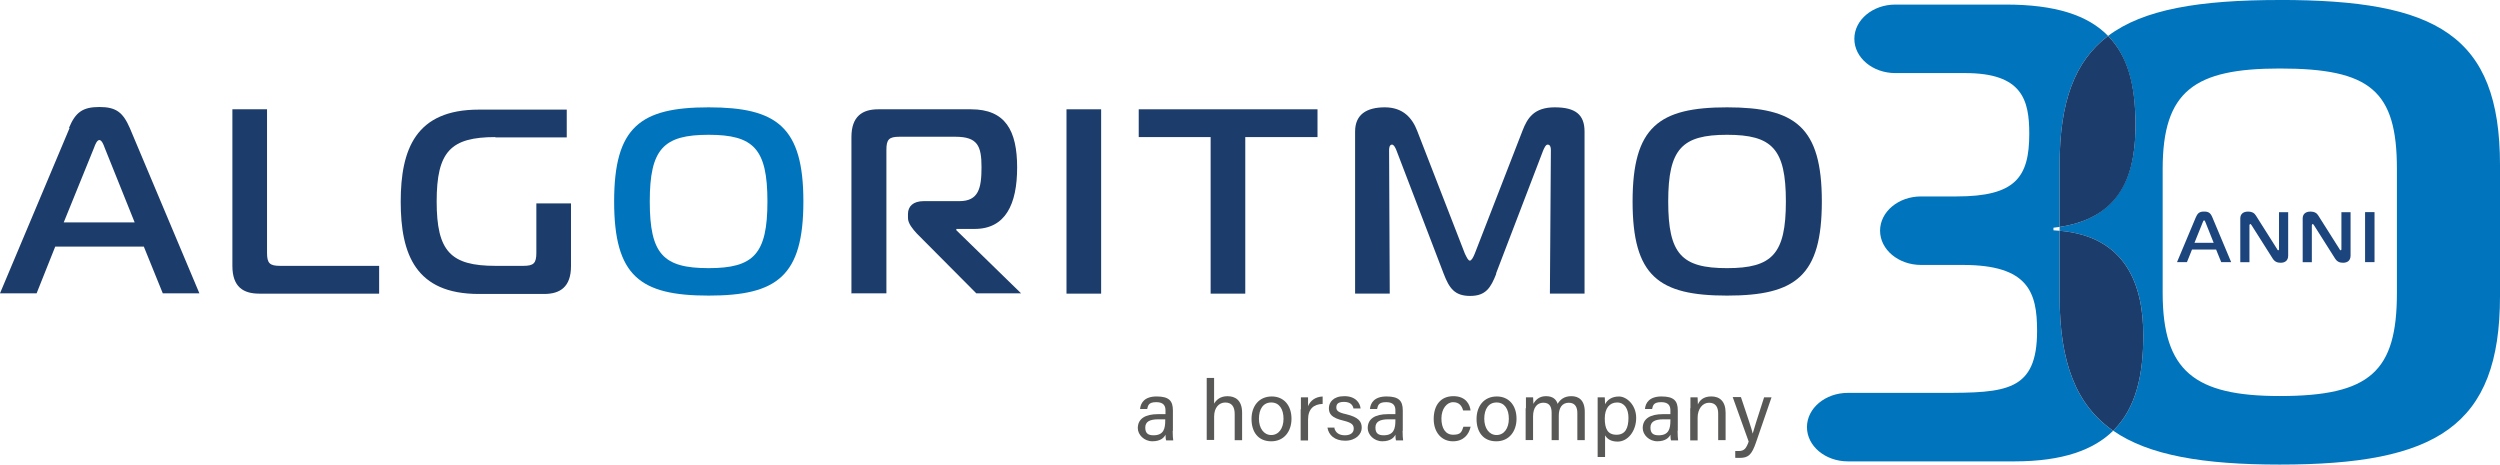 <?xml version="1.0" encoding="UTF-8"?>
<svg xmlns="http://www.w3.org/2000/svg" xmlns:xlink="http://www.w3.org/1999/xlink" viewBox="0 0 764.89 142.15">
  <defs>
    <clipPath id="b">
      <rect x="552.84" y="1.4" width="93.68" height="139.75" fill="none"/>
    </clipPath>
  </defs>
  <g fill="none" isolation="isolate">
    <g id="a" data-name="Layer 1">
      <g>
        <path d="m21.1,39.14c2-4.8,4.2-6.4,9.3-6.4s7.2,1.6,9.3,6.4l21.3,50.6h-11.2l-5.8-14.3h-27.1l-5.7,14.3H0l21.3-50.6h-.2Zm-1.6,28.9h21.7l-9.2-22.9c-.3-.9-.9-2.3-1.6-2.3s-1.3,1.4-1.6,2.3l-9.3,22.9Z" fill="#1c3c6b"/>
        <path d="m79.3,89.84c-4.8,0-8.2-2-8.2-8.5v-47.9h10.6v43.9c0,3.2.8,4,4,4h30.3v8.5h-36.7Z" fill="#1c3c6b"/>
        <path d="m151.6,41.94c-13.7,0-18,4.4-18,19.7s4.3,19.7,18,19.7h8.5c3.2,0,4-.8,4-4v-15.1h10.6v19.2c0,6.4-3.4,8.5-8.2,8.5h-20c-19.3,0-23.9-12.1-23.9-28.2s4.6-28.2,23.9-28.2h26.9v8.5h-21.9l.1-.1Z" fill="#1c3c6b"/>
        <path d="m245.8,61.64c0,22.8-8,28.8-29,28.8s-28.9-6-28.9-28.8,8-28.8,28.9-28.8,29,6,29,28.8m-29,20.4c13.8,0,18-4.3,18-20.4s-4.2-20.4-18-20.4-18,4.3-18,20.4,4.1,20.4,18,20.4" fill="#0074bc"/>
        <path d="m260.5,89.84v-47.9c0-6.4,3.4-8.5,8.2-8.5h28.4c10.5,0,14.1,6.5,14.1,17.8s-3.6,18.8-13,18.8h-5.6v.4l19.8,19.3h-13.7l-18.2-18.3c-1.2-1.3-2.7-3.1-2.7-4.7v-1.3c0-2.3,1.6-3.9,4.8-3.9h10.9c5.9,0,6.8-3.9,6.8-10.4s-1.2-9.3-8-9.3h-17.1c-3.2,0-4,.8-4,4v43.9h-10.6l-.1.1Z" fill="#1c3c6b"/>
        <rect x="326.3" y="33.44" width="10.6" height="56.4" fill="#1c3c6b"/>
        <polygon points="370.4 89.84 370.4 41.94 348.4 41.94 348.4 33.44 403.1 33.44 403.1 41.94 381 41.94 381 89.84 370.4 89.84" fill="#1c3c6b"/>
        <path d="m457.8,83.74c-1.7,4.3-3.2,6.8-8,6.8s-6.4-2.4-8.1-6.8l-14.4-37.6c-.2-.6-.8-1.9-1.4-1.9-.9,0-.9,1.4-.9,1.7l.2,43.9h-10.6v-49.6c0-5.2,3.5-7.4,9.1-7.4s8.4,3.3,9.9,7.2l14.6,37.6c.6,1.2,1,2.1,1.5,2.1s1-.9,1.5-2.1l14.6-37.6c1.5-3.9,3.5-7.2,9.9-7.2s9.1,2.3,9.1,7.4v49.6h-10.6l.3-43.9c0-1.5-.6-1.7-1-1.7-.6,0-1.1,1.2-1.4,1.9l-14.4,37.6h.1Z" fill="#1c3c6b"/>
        <path d="m557.4,61.64c0,22.8-8,28.8-29,28.8s-28.9-6-28.9-28.8,8-28.8,28.9-28.8,29,6,29,28.8m-29,20.4c13.8,0,18-4.3,18-20.4s-4.2-20.4-18-20.4-18,4.3-18,20.4,4.1,20.4,18,20.4" fill="#1c3c6b"/>
        <path d="m358.79,131.87c0,1.22.09,2.45.17,2.88h-2.18c-.09-.26-.18-.87-.18-1.75-.44.87-1.48,2.01-4.02,2.01s-4.46-2.01-4.46-4.02c0-2.88,2.27-4.28,6.2-4.28h2.27v-1.14c0-1.14-.35-2.53-2.8-2.53s-2.53,1.05-2.8,2.1h-2.18c.17-1.84,1.31-3.84,5.07-3.84s4.98,1.31,4.98,4.28v6.2l-.09.09Zm-2.27-3.58h-2.1c-2.62,0-4.02.7-4.02,2.53s.96,2.36,2.53,2.36c3.15,0,3.58-2.1,3.58-4.54v-.44.09Z" fill="#585856"/>
        <path d="m371.46,115.71v7.78c.7-1.14,1.84-2.27,4.11-2.27s4.46,1.14,4.46,5.07v8.39h-2.27v-8.04c0-2.27-.96-3.49-2.88-3.49s-3.41,1.57-3.41,4.28v7.17h-2.27v-18.96h2.27v.09Z" fill="#585856"/>
        <path d="m395.14,128.12c0,3.76-2.18,6.9-6.2,6.9s-6.03-2.88-6.03-6.82,2.27-6.9,6.2-6.9c3.67,0,6.03,2.71,6.03,6.82m-9.96,0c0,2.88,1.49,4.98,3.76,4.98s3.76-2.01,3.76-4.98-1.31-4.98-3.76-4.98-3.76,2.01-3.76,4.98" fill="#585856"/>
        <path d="m398.02,125.15v-3.58h2.19v2.71c.7-1.75,2.27-2.88,4.46-2.97v2.27c-2.71.09-4.46,1.49-4.46,4.81v6.38h-2.27v-9.52l.09-.09Z" fill="#585856"/>
        <path d="m408.24,130.91c.35,1.49,1.49,2.27,3.23,2.27s2.71-.79,2.71-2.01-.61-1.84-3.06-2.45c-3.76-.87-4.54-2.1-4.54-3.84s1.31-3.67,4.72-3.67,4.8,2.01,4.98,3.76h-2.18c-.17-.87-.79-2.01-2.88-2.01s-2.36.87-2.36,1.75.52,1.49,2.97,2.01c3.93.96,4.8,2.27,4.8,4.19s-1.83,3.93-5.07,3.93-5.07-1.75-5.42-4.02h2.27l-.17.09Z" fill="#585856"/>
        <path d="m429.13,131.87c0,1.22.09,2.45.17,2.88h-2.19c-.09-.26-.17-.87-.17-1.75-.44.87-1.49,2.01-4.02,2.01s-4.46-2.01-4.46-4.02c0-2.88,2.27-4.28,6.2-4.28h2.27v-1.14c0-1.14-.35-2.53-2.8-2.53s-2.53,1.05-2.8,2.1h-2.19c.17-1.84,1.31-3.84,5.07-3.84s4.98,1.31,4.98,4.28v6.2l-.09.09Zm-2.19-3.58h-2.1c-2.62,0-4.02.7-4.02,2.53s.96,2.36,2.53,2.36c3.15,0,3.58-2.1,3.58-4.54v-.44.09Z" fill="#585856"/>
        <path d="m449.92,130.65c-.52,2.27-2.1,4.37-5.42,4.37s-5.85-2.62-5.85-6.82,2.1-6.99,6.03-6.99,5.07,2.71,5.24,4.37h-2.27c-.35-1.31-1.14-2.53-3.06-2.53s-3.58,2.01-3.58,4.98,1.22,4.98,3.58,4.98,2.62-.87,3.15-2.45h2.27l-.09.09Z" fill="#585856"/>
        <path d="m463.99,128.12c0,3.76-2.19,6.9-6.2,6.9s-6.03-2.88-6.03-6.82,2.27-6.9,6.2-6.9c3.67,0,6.03,2.71,6.03,6.82m-9.87,0c0,2.88,1.49,4.98,3.76,4.98s3.76-2.01,3.76-4.98-1.31-4.98-3.76-4.98-3.76,2.01-3.76,4.98" fill="#585856"/>
        <path d="m466.87,124.97v-3.41h2.19c0,.35.09,1.31.09,2.01.61-1.14,1.75-2.36,3.84-2.36s3.15.96,3.58,2.36c.7-1.22,1.92-2.36,4.19-2.36s4.11,1.22,4.11,4.81v8.65h-2.27v-8.3c0-1.57-.52-3.15-2.62-3.15s-3.06,1.66-3.06,3.93v7.51h-2.19v-8.3c0-1.66-.44-3.15-2.53-3.15s-3.15,1.75-3.15,4.19v7.25h-2.27v-9.79l.09.09Z" fill="#585856"/>
        <path d="m491.08,133.1v6.73h-2.27v-18.26h2.18c0,.44.09,1.22.09,2.1.7-1.31,2.01-2.36,4.28-2.36s5.24,2.53,5.24,6.55-2.53,7.25-5.68,7.25c-2.1,0-3.23-.87-3.84-1.92v-.09Zm7.16-5.24c0-2.8-1.22-4.72-3.49-4.72s-3.76,1.75-3.76,4.89.87,4.98,3.58,4.98,3.67-2.01,3.67-5.24v.09Z" fill="#585856"/>
        <path d="m513.27,131.87c0,1.22.09,2.45.17,2.88h-2.19c-.09-.26-.17-.87-.17-1.75-.44.87-1.49,2.01-4.02,2.01s-4.46-2.01-4.46-4.02c0-2.88,2.27-4.28,6.2-4.28h2.27v-1.14c0-1.14-.35-2.53-2.8-2.53s-2.53,1.05-2.8,2.1h-2.19c.17-1.84,1.31-3.84,5.07-3.84s4.98,1.31,4.98,4.28v6.2l-.09.09Zm-2.19-3.58h-2.1c-2.62,0-4.02.7-4.02,2.53s.96,2.36,2.53,2.36c3.15,0,3.58-2.1,3.58-4.54v-.44.09Z" fill="#585856"/>
        <path d="m517.2,124.88v-3.32h2.19c0,.35.09,1.75.09,2.18.52-1.14,1.57-2.45,4.11-2.45s4.37,1.49,4.37,4.98v8.39h-2.27v-8.12c0-2.01-.79-3.32-2.8-3.32s-3.49,1.92-3.49,4.54v6.99h-2.27v-9.79l.09-.09Z" fill="#585856"/>
        <path d="m532.67,121.56c2.1,6.29,3.32,9.79,3.58,11.1.44-1.49,1.31-4.46,3.49-11.1h2.27l-4.72,13.72c-1.31,3.84-2.36,4.81-4.98,4.81s-.87,0-1.4-.09v-2.01h1.05c1.66,0,2.27-.7,3.06-2.88l-4.89-13.63h2.45l.09.09Z" fill="#585856"/>
        <path d="m697.52,0c-24.6,0-41.71,2.82-52.54,10.99,5.96,6.14,8.38,15.19,8.38,27.14s-2.49,28.21-23.21,31.3v1.17c20.42,1.77,25.6,16.7,25.6,32.01,0,11.76-2.07,22.14-9.22,29.16,10.89,7.56,27.54,10.37,50.99,10.37,47.78,0,67.37-11.58,67.37-51.51v-40.13c0-39.93-19.59-50.51-67.37-50.51m35.83,89.64c0,23.96-8.12,31.54-35.83,31.54-26.04,0-35.84-7.59-35.84-31.54v-37.93c0-23.96,9.8-30.74,35.84-30.74,27.71,0,35.83,6.79,35.83,30.74v37.93Z" fill="#0074bc"/>
        <g fill="none" mix-blend-mode="multiply">
          <g clip-path="url(#b)" fill="none">
            <path d="m630.15,90.64v-20.04c-.61-.05-1.24-.1-1.88-.13v-.8c.64-.07,1.27-.15,1.88-.24v-18.92c0-19.37,4.63-31.82,14.83-39.52-6.19-6.37-16.19-9.59-31.28-9.59h-33.81c-6.93,0-12.54,4.69-12.54,10.48s5.62,10.48,12.54,10.48h21.39c17.44,0,19.59,8.19,19.59,18.57,0,13.38-4.3,19.17-22.22,19.17h-10.89c-6.93,0-12.54,4.69-12.54,10.48s5.62,10.48,12.54,10.48h12.8c20.07,0,22.7,8.39,22.7,20.17,0,18.57-9.56,18.97-29.15,18.97h-28.72c-6.93,0-12.54,4.69-12.54,10.48s5.61,10.48,12.54,10.48h50.94c14.77,0,24.25-3.52,30.2-9.37-11.29-7.85-16.38-20.81-16.38-41.14" fill="#0074bc"/>
          </g>
        </g>
        <path d="m630.15,50.51v18.92c20.72-3.09,23.21-18.89,23.21-31.3s-2.42-21.01-8.38-27.14c-10.2,7.7-14.83,20.15-14.83,39.52" fill="#1c3c6b"/>
        <path d="m655.75,102.62c0-15.31-5.18-30.25-25.6-32.02v20.04c0,20.33,5.09,33.3,16.38,41.14,7.14-7.02,9.22-17.4,9.22-29.16" fill="#1c3c6b"/>
        <path d="m671.85,66.46c.55-1.29,1.14-1.73,2.51-1.73s1.97.44,2.51,1.73l5.77,13.75h-3.04l-1.57-3.87h-7.37l-1.55,3.87h-3.04l5.77-13.75Zm-.44,7.83h5.88l-2.49-6.23c-.09-.24-.24-.64-.44-.64s-.35.4-.44.64l-2.51,6.23Z" fill="#1c447d"/>
        <path d="m700.08,78.22c0,1.55-1.03,2.17-2.27,2.17-.94,0-1.79-.22-2.47-1.29l-6.45-10.19c-.24-.33-.28-.37-.35-.37-.11,0-.31.11-.31.44v11.24h-2.8v-13.4c0-1.31.88-2.08,2.34-2.08,1.38,0,2.01.53,2.43,1.2l6.49,10.26c.11.15.15.37.35.37.24,0,.24-.26.24-.37v-11.28h2.8v13.32Z" fill="#1c447d"/>
        <path d="m719.17,78.22c0,1.55-1.03,2.17-2.27,2.17-.94,0-1.79-.22-2.47-1.29l-6.45-10.19c-.24-.33-.28-.37-.35-.37-.11,0-.31.11-.31.44v11.24h-2.8v-13.4c0-1.31.88-2.08,2.34-2.08,1.38,0,2.01.53,2.43,1.2l6.49,10.26c.11.15.15.37.35.37.24,0,.24-.26.24-.37v-11.28h2.8v13.32Z" fill="#1c447d"/>
        <rect x="723.61" y="64.9" width="2.89" height="15.3" fill="#1c447d"/>
      </g>
    </g>
  </g>
</svg>